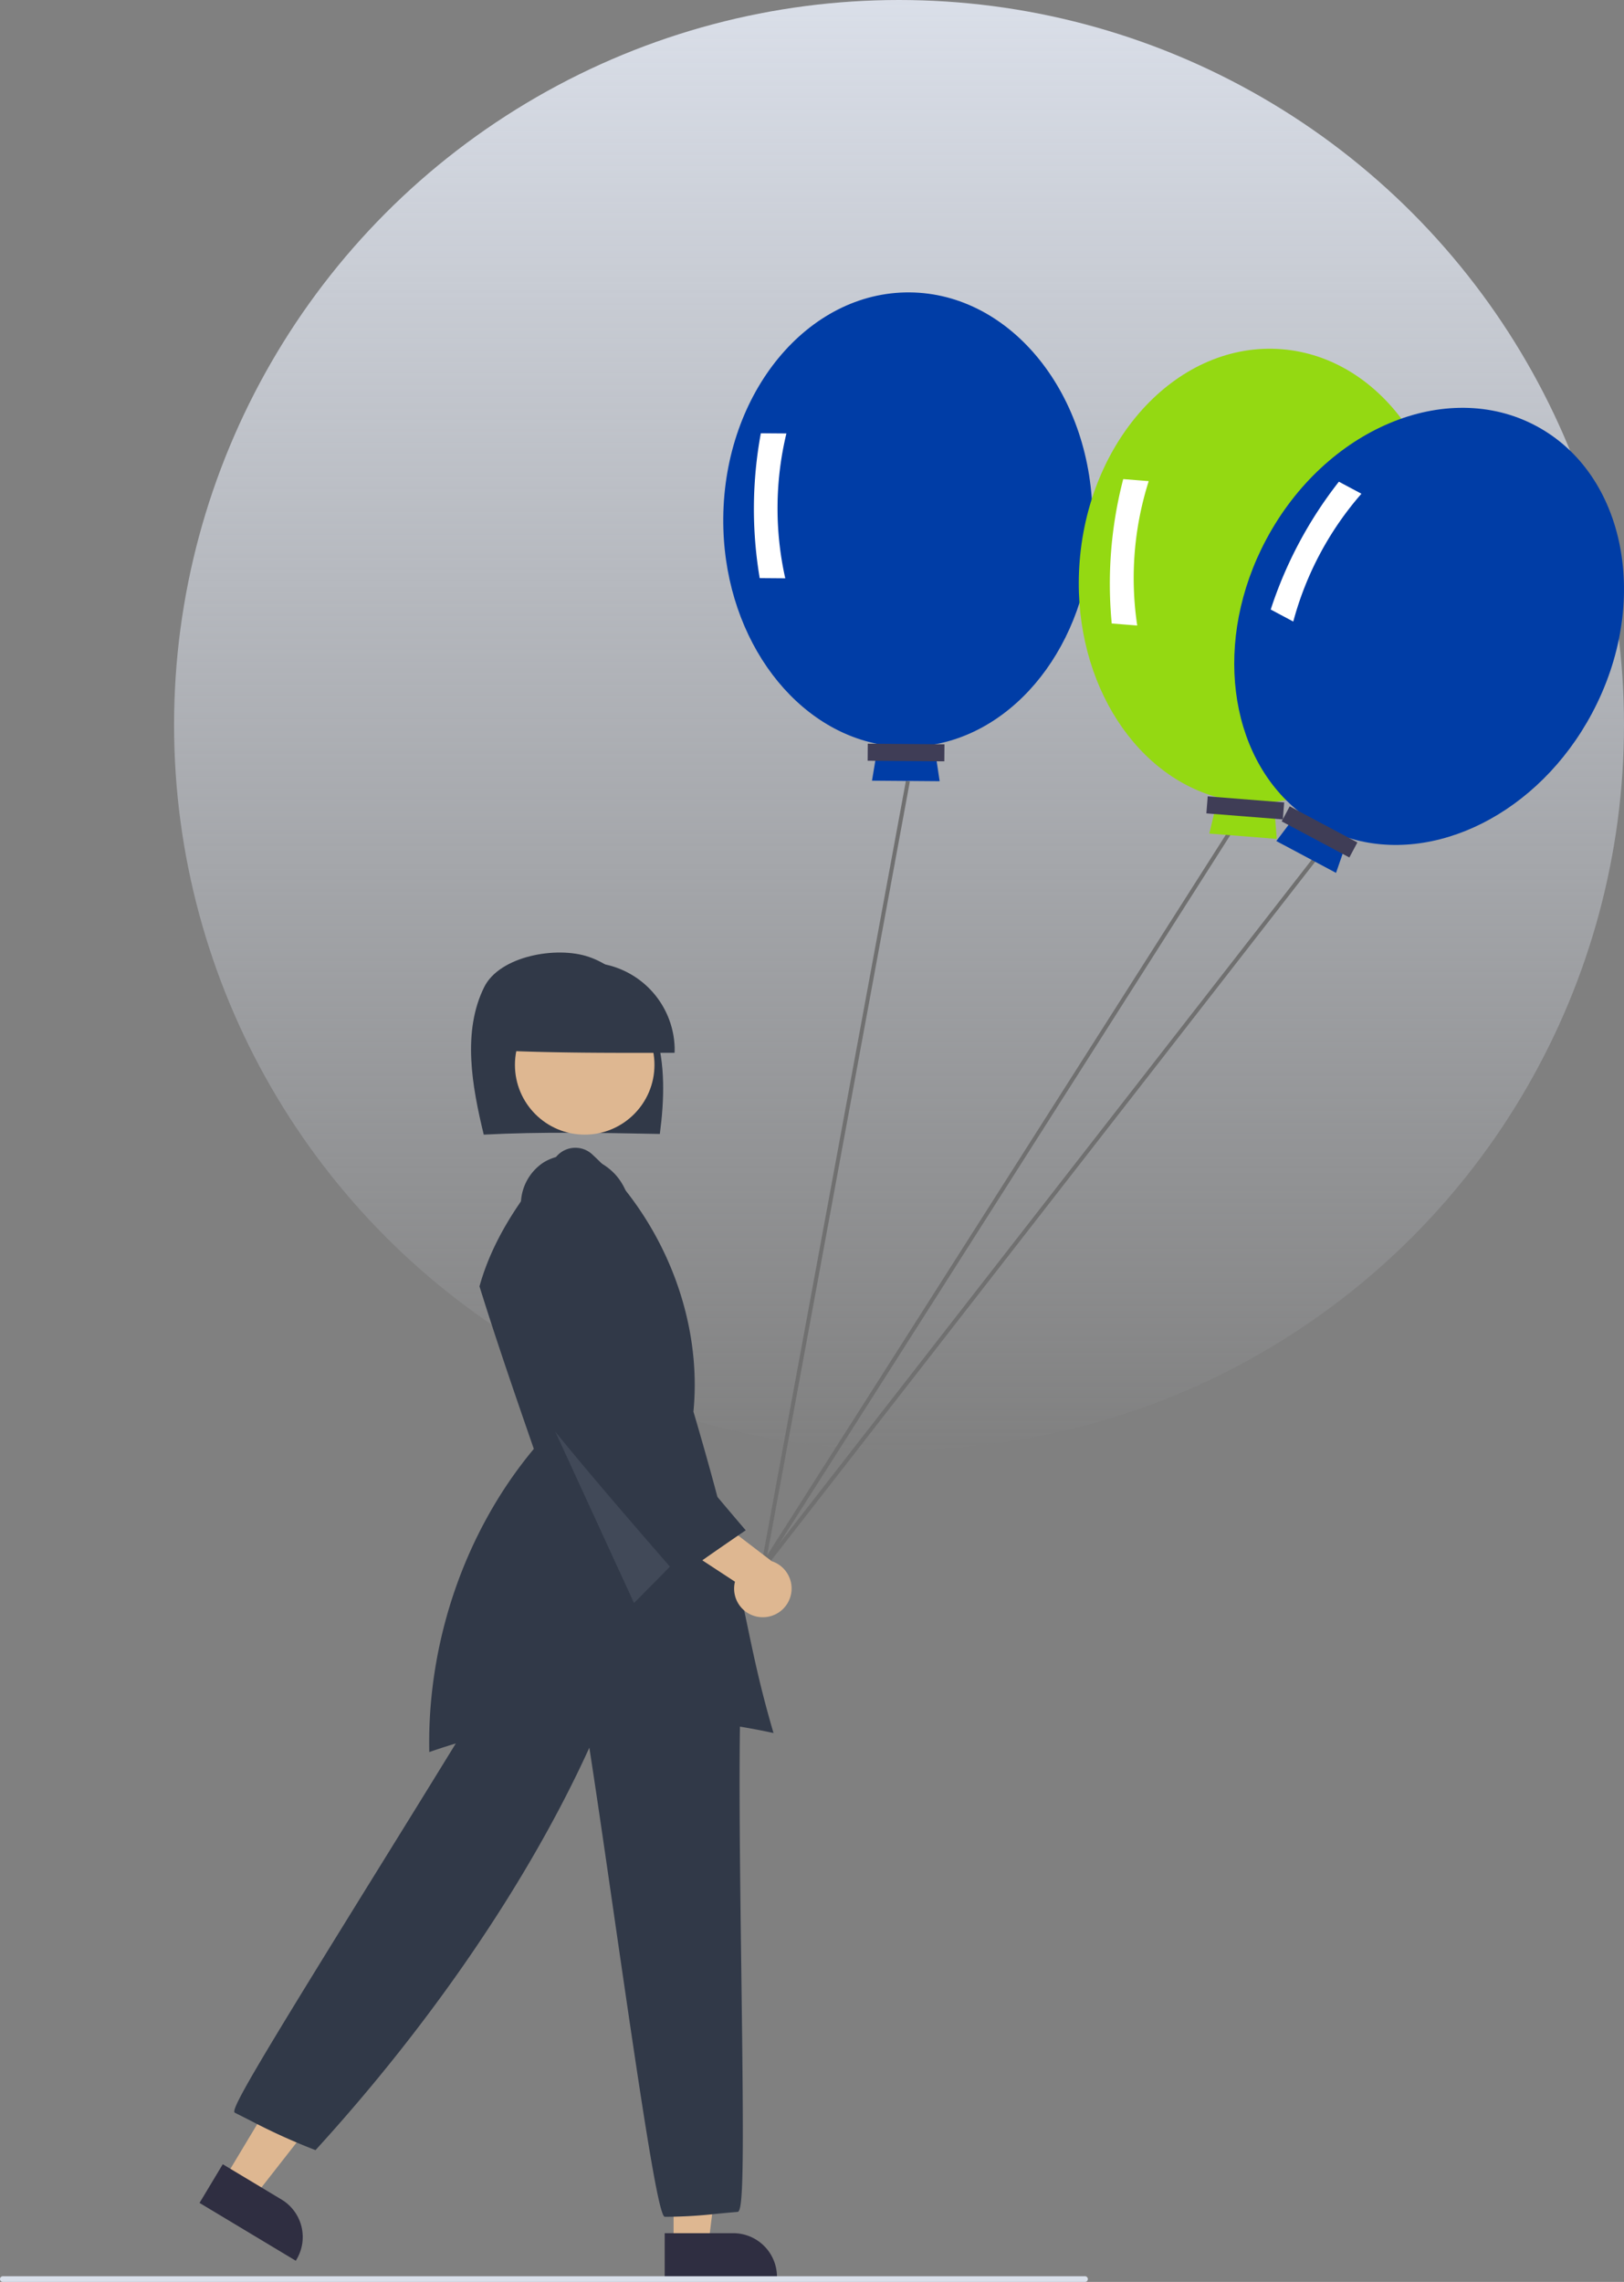 <svg xmlns="http://www.w3.org/2000/svg" xmlns:xlink="http://www.w3.org/1999/xlink" width="407.698" height="572.88" viewBox="0 0 407.698 572.88"><rect x="0" y="0" width="407.698" height="572.88" fill="#808080" stroke="none"/><defs><style>.a{fill:url(#a);}.b{fill:none;stroke:#707070;}.c{fill:#deb791;}.d{fill:#2f2e41;}.e{fill:#313948;}.f,.k{fill:#d9dfea;}.f{opacity:0.1;isolation:isolate;}.g{fill:#003da6;}.h{fill:#fff;}.i{fill:#3f3d56;}.j{fill:#94d912;}</style><linearGradient id="a" x1="0.5" x2="0.5" y2="1" gradientUnits="objectBoundingBox"><stop offset="0" stop-color="#dadfe9"></stop><stop offset="1" stop-color="#dadfe9" stop-opacity="0"></stop></linearGradient></defs><g transform="translate(0 73.406)"><circle class="a" cx="182" cy="182" r="182" transform="translate(43.698 -73.406)"></circle><path class="b" d="M227.918,122.71,191.041,322.724"></path><path class="c" d="M237.145,673.731h8.742l4.16-33.719h-12.9Z" transform="translate(-68.046 -183.644)"></path><path class="d" d="M234.018,683.3h17.216a10.984,10.984,0,0,1,10.972,10.972v.357H234.018Z" transform="translate(-67.149 -196.064)"></path><path class="c" d="M79.05,652.438l7.494,4.5,20.932-26.76-11.06-6.645Z" transform="translate(-22.682 -178.916)"></path><path class="d" d="M70.249,668.737l5.834-9.711,14.758,8.867a10.984,10.984,0,0,1,3.754,15.055l-.183.306Z" transform="translate(-20.157 -189.1)"></path><path class="e" d="M190.386,619.167c-1.764-1.8-6.144-31.286-12.626-76.07-2.254-15.575-4.387-30.314-6.145-41.6-15.041,33.065-39.357,68.833-68.579,100.852l-.168.185-.231-.095a155.165,155.165,0,0,1-15.291-6.9c-1.255-.644-2.732-1.4-4.7-2.384l-.108-.084c-.9-1.032,7.334-14.7,36.132-61.19,12.545-20.251,25.518-41.191,34.109-55.729l.08-.135.154-.032c20.77-4.331,40.8.753,56.391,14.317l.127.11,0,.168c-.421,17.048-.068,43.816.245,67.435.609,46.112.569,59.583-.868,60.009l-.072.013c-2.1.173-3.853.346-5.463.5a117.493,117.493,0,0,1-12.727.732h-.15Z" transform="translate(-23.665 -136.146)"></path><path class="e" d="M169.026,278.137c-2.943-12.151-5.436-25.856.114-37.047,3.851-7.765,18.1-10.379,26.263-7.582s14.07,10.386,16.667,18.662,2.295,17.192,1.163,25.794C198.215,277.676,183.2,277.387,169.026,278.137Z" transform="translate(-47.585 -66.69)"></path><circle class="c" cx="17.514" cy="17.514" r="17.514" transform="translate(129.272 176.417)"></circle><path class="e" d="M175.825,257.89a22,22,0,0,1,43.987-.831q.013.706-.019,1.41C204.8,258.5,189.814,258.533,175.825,257.89Z" transform="translate(-50.45 -67.567)"></path><path class="e" d="M237.546,448.084c-3.229-11.018-4.838-18.729-6.7-27.634-2.546-12.208-5.433-26.044-13.384-52.983l-.02-.066.006-.068c2.252-23.363-7.563-48.156-25.612-64.7a6.25,6.25,0,0,0-8.531.432c-10.155,11.4-16.537,22.085-19.509,32.655l-.065.229c4.24,13.641,8.984,27.35,13.575,40.613l.066.19-.128.155c-17.185,20.691-26.69,48.349-26.117,75.955a153.08,153.08,0,0,1,51.181-8.569A165.94,165.94,0,0,1,237.546,448.084Z" transform="translate(-43.358 -86.412)"></path><path class="f" d="M186.941,382.463l25.867,56.315,14.777-14.958Z" transform="translate(-53.641 -109.743)"></path><path class="b" d="M312.619,129.419,191.563,319.594"></path><path class="b" d="M335.374,135.442,192.309,319.213"></path><path class="g" d="M347.329,57.407C347.575,25.9,327.024.2,301.427,0S254.88,25.178,254.634,56.683c-.223,28.562,16.649,52.354,38.876,56.7l-1.535,9.2,16.987.133-1.391-9.221C329.865,109.494,347.106,85.968,347.329,57.407Z" transform="translate(-73.064)"></path><path class="h" d="M273.3,86.009l-6.418-.05a104.456,104.456,0,0,1,.285-36.365l6.417.05A80.384,80.384,0,0,0,273.3,86.009Z" transform="translate(-76.162 -14.23)"></path><rect class="i" width="4.278" height="19.253" transform="translate(217.818 117.578) rotate(-89.553)"></rect><path class="j" d="M472.432,80.494c2.494-31.407-16.17-58.509-41.688-60.535s-48.225,21.79-50.719,53.2c-2.262,28.473,12.869,53.409,34.73,59.328l-2.187,9.065,16.934,1.345-.729-9.3C451.294,131.2,470.17,108.967,472.432,80.494Z" transform="translate(-108.98 -5.692)"></path><path class="h" d="M397.616,102.493l-6.4-.508A104.46,104.46,0,0,1,394.1,65.733l6.4.508A80.376,80.376,0,0,0,397.616,102.493Z" transform="translate(-112.119 -18.861)"></path><rect class="i" width="4.278" height="19.253" transform="matrix(0.079, -0.997, 0.997, 0.079, 302.854, 130.79)"></rect><path class="g" d="M524.356,117.315c14.823-27.8,8.529-60.1-14.058-72.144S457.383,45.9,442.559,73.7c-13.439,25.2-9.52,54.106,8.162,68.259L445.1,149.4l14.989,7.993,3.043-8.815C484.734,155.371,510.917,142.519,524.356,117.315Z" transform="translate(-124.684 -11.66)"></path><path class="h" d="M453.042,101.758l-5.662-3.019A104.452,104.452,0,0,1,464.491,66.65l5.662,3.019A80.385,80.385,0,0,0,453.042,101.758Z" transform="translate(-128.371 -19.124)"></path><rect class="i" width="4.278" height="19.253" transform="translate(321.762 132.801) rotate(-61.933)"></rect><path class="c" d="M256.642,455.1a7.172,7.172,0,0,1-6.457-8.9l-21.313-13.965,12.156-5.252L259.4,441.048a7.209,7.209,0,0,1-2.762,14.049Z" transform="translate(-65.672 -122.518)"></path><path class="e" d="M222.844,409.425c-12.746-14.663-25.925-29.826-37.925-45.07l-.076-.1v-.125c.055-12.448.111-25.317,1.586-39.714a11.4,11.4,0,0,1-3.021-9.332,12.634,12.634,0,0,1,5.548-9.437c6.006-3.794,15-1.74,19.258,4.4,4.107,5.924,3.506,14.411.373,18.686l-3.469,27.2-.307-.024.068.034.024-.02.045.055.106.054a.391.391,0,0,0-.022.049c11.256,13.742,22.892,27.947,34.516,41.547l.257.3-.327.225c-5.446,3.734-11.077,7.594-16.149,11.328l-.269.19Z" transform="translate(-52.598 -87.153)"></path><path class="k" d="M272.389,699.889H.713a.713.713,0,0,1,0-1.426H272.389a.713.713,0,0,1,0,1.426Z" transform="translate(0 -200.416)"></path></g></svg>